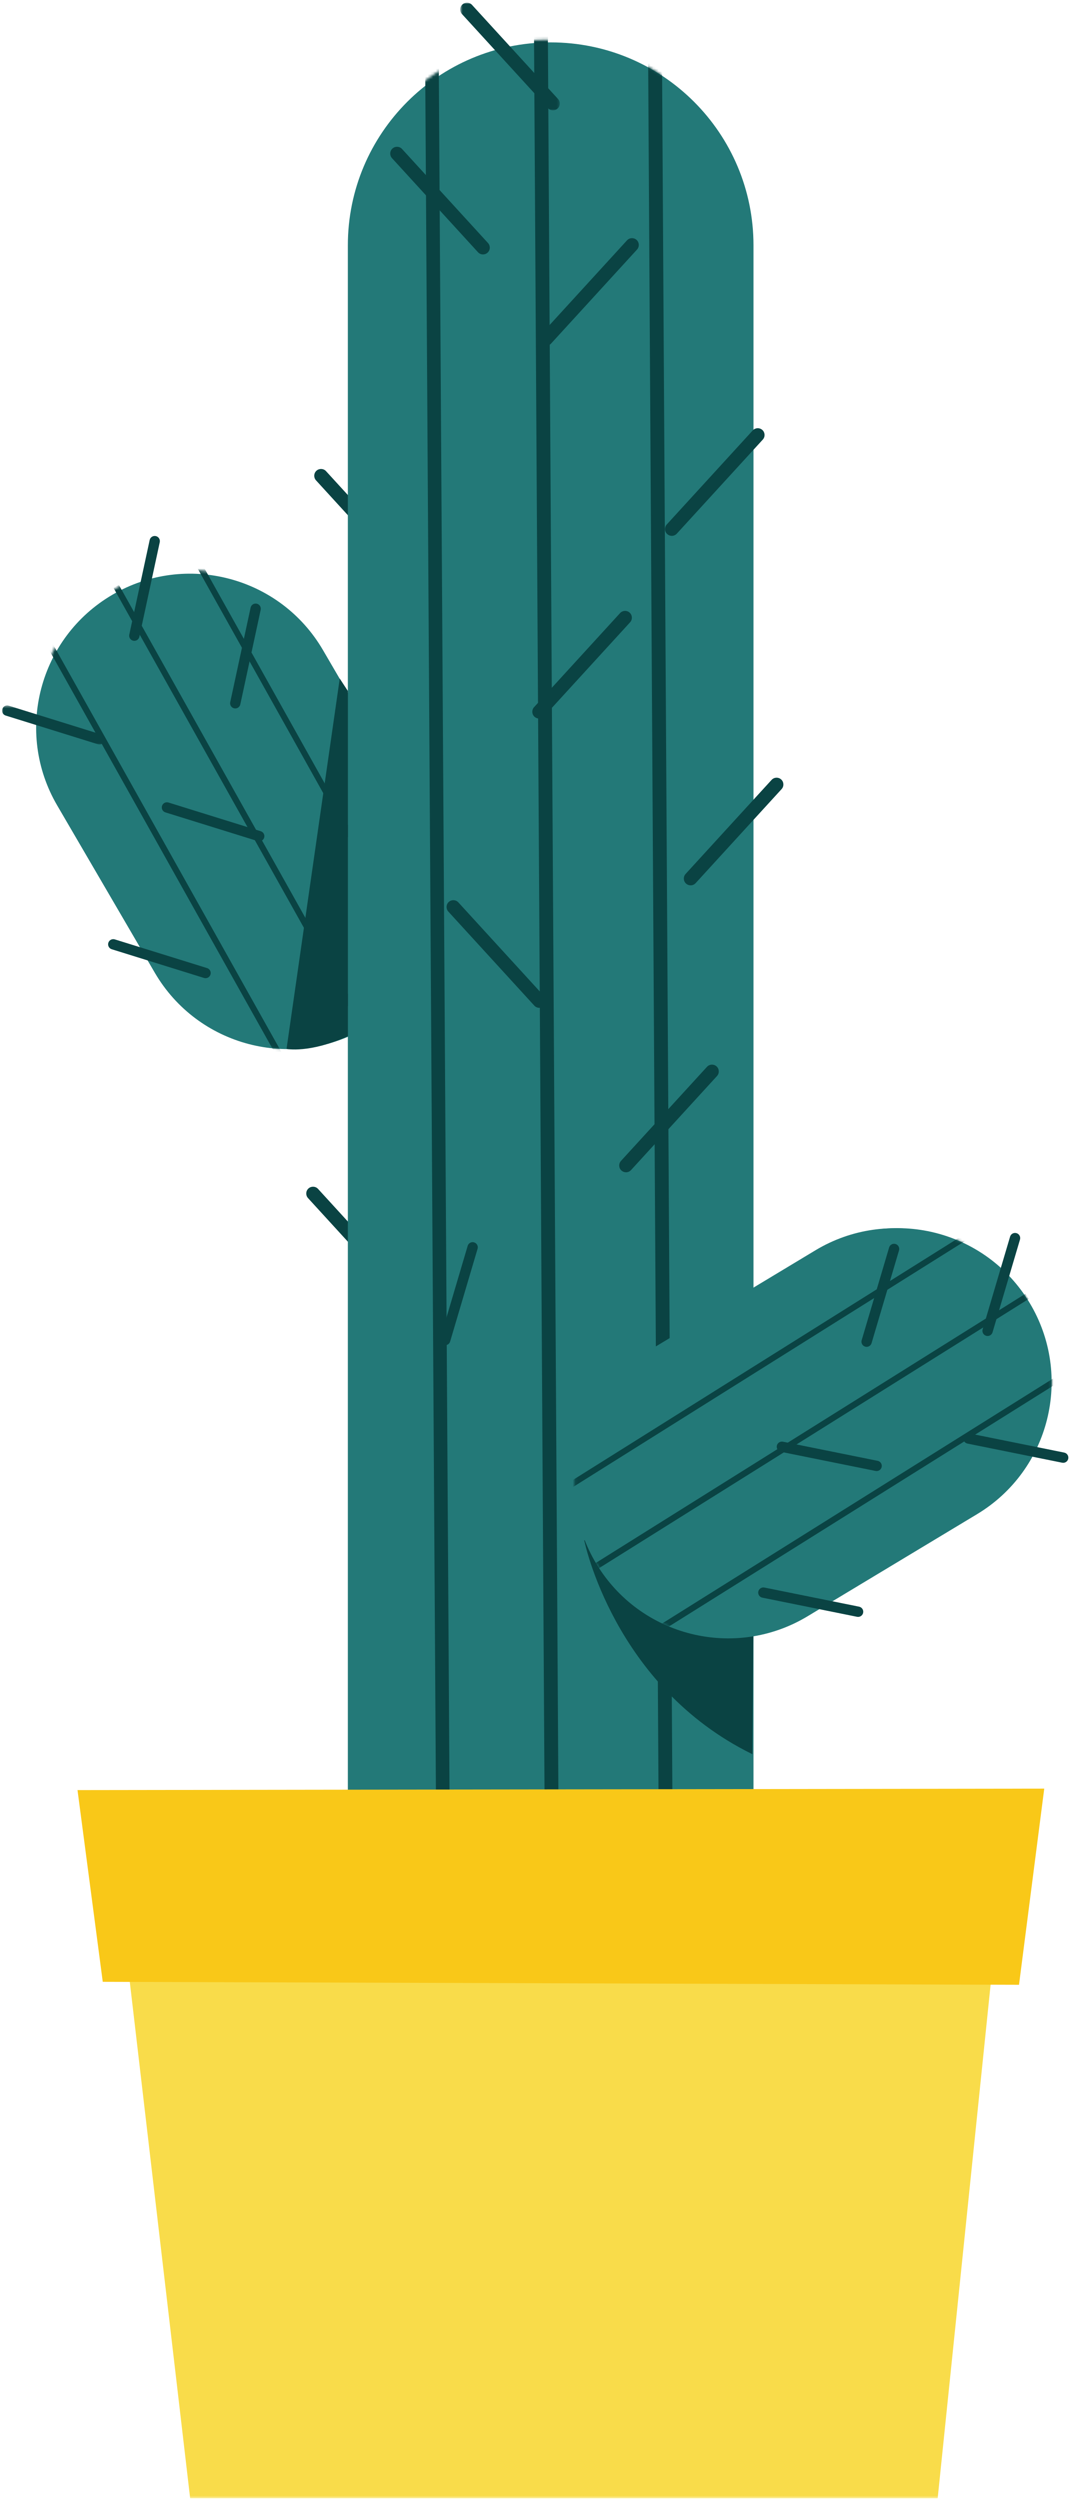 <svg width="399.515px" height="930px" viewBox="49.243 0 399.515 930" fill="none" xmlns="http://www.w3.org/2000/svg"><g id="Small Objects/Plant 2"><g id="Group 109"><g id="Group 9"><path id="Fill 1" fill-rule="evenodd" clip-rule="evenodd" d="M199.3 402.13C198.613 402.13 197.93 401.853 197.431 401.307L165.418 366.316C164.474 365.284 164.545 363.682 165.576 362.738C166.611 361.794 168.212 361.866 169.155 362.897L201.167 397.888C202.112 398.92 202.04 400.522 201.009 401.466C200.523 401.91 199.91 402.13 199.3 402.13" fill="#0A4343"/><path id="Fill 3" fill-rule="evenodd" clip-rule="evenodd" d="M200.788 214.521C200.101 214.521 199.418 214.244 198.919 213.698L166.906 178.707C165.962 177.675 166.033 176.073 167.064 175.129C168.099 174.185 169.7 174.257 170.643 175.288L202.655 210.278C203.6 211.31 203.528 212.912 202.497 213.856C202.011 214.3 201.398 214.521 200.788 214.521" fill="#0A4343"/><path id="Fill 5" fill-rule="evenodd" clip-rule="evenodd" d="M197.812 481.543C197.125 481.543 196.442 481.266 195.943 480.72L163.93 445.729C162.986 444.697 163.057 443.095 164.088 442.151C165.123 441.207 166.724 441.279 167.667 442.31L199.679 477.301C200.624 478.333 200.552 479.935 199.521 480.879C199.035 481.323 198.422 481.543 197.812 481.543" fill="#0A4343"/><path id="Fill 7" fill-rule="evenodd" clip-rule="evenodd" d="M185.248 382.462V382.462C212.577 366.505 221.795 331.415 205.839 304.087L169.492 241.838C153.535 214.51 118.445 205.292 91.117 221.248V221.249C63.788 237.205 54.569 272.295 70.525 299.624L106.873 361.872C122.83 389.2 157.92 398.419 185.248 382.462" fill="#237978"/></g><g id="Group 19"><g id="Group 12"><mask id="mask0_406_32162" style="mask-type:luminance" maskUnits="userSpaceOnUse" x="62" y="212" width="152" height="179"><path id="Clip 11" fill-rule="evenodd" clip-rule="evenodd" d="M90.558 219.827C63.229 235.784 54.01 270.874 69.967 298.203V298.203L107.12 361.832C123.076 389.161 158.166 398.378 185.496 382.422V382.422C212.823 366.465 222.042 331.375 206.085 304.047V304.047L168.933 240.418C158.281 222.175 139.1 212.002 119.396 212V212C109.584 212 99.644 214.522 90.558 219.827V219.827Z" fill="white"/></mask><g mask="url(#mask0_406_32162)"><path id="Fill 10" fill-rule="evenodd" clip-rule="evenodd" d="M211.208 369.41L119.441 205.461L121.4 204.365L213.167 368.313L211.208 369.41Z" fill="#0A4343"/></g></g><g id="Group 15"><mask id="mask1_406_32162" style="mask-type:luminance" maskUnits="userSpaceOnUse" x="62" y="212" width="152" height="179"><path id="Clip 14" fill-rule="evenodd" clip-rule="evenodd" d="M90.558 219.827C63.229 235.784 54.01 270.874 69.967 298.203V298.203L107.12 361.832C123.076 389.161 158.166 398.378 185.496 382.422V382.422C212.823 366.465 222.042 331.375 206.085 304.047V304.047L168.933 240.418C158.281 222.175 139.1 212.002 119.396 212V212C109.584 212 99.644 214.522 90.558 219.827V219.827Z" fill="white"/></mask><g mask="url(#mask1_406_32162)"><path id="Fill 13" fill-rule="evenodd" clip-rule="evenodd" d="M186.959 388.978L91.512 218.727L93.508 217.607L188.955 387.859L186.959 388.978Z" fill="#0A4343"/></g></g><g id="Group 18"><mask id="mask2_406_32162" style="mask-type:luminance" maskUnits="userSpaceOnUse" x="62" y="212" width="152" height="179"><path id="Clip 17" fill-rule="evenodd" clip-rule="evenodd" d="M90.558 219.827C63.229 235.784 54.01 270.874 69.967 298.203V298.203L107.12 361.832C123.076 389.161 158.166 398.378 185.496 382.422V382.422C212.823 366.465 222.042 331.375 206.085 304.047V304.047L168.933 240.418C158.281 222.175 139.1 212.002 119.396 212V212C109.584 212 99.644 214.522 90.558 219.827V219.827Z" fill="white"/></mask><g mask="url(#mask2_406_32162)"><path id="Fill 16" fill-rule="evenodd" clip-rule="evenodd" d="M158.72 404.452L63.273 234.201L65.269 233.081L160.716 403.333L158.72 404.452Z" fill="#0A4343"/></g></g></g><g id="Group 35"><path id="Fill 20" fill-rule="evenodd" clip-rule="evenodd" d="M125.779 363.915C125.59 363.915 125.397 363.887 125.208 363.828L90.844 353.148C89.831 352.833 89.264 351.756 89.58 350.743C89.894 349.728 90.975 349.163 91.985 349.478L126.348 360.158C127.362 360.473 127.928 361.549 127.613 362.563C127.357 363.387 126.598 363.915 125.779 363.915" fill="#0A4343"/><path id="Fill 22" fill-rule="evenodd" clip-rule="evenodd" d="M201.236 331.28C201.101 331.28 200.965 331.266 200.829 331.237C199.792 331.013 199.132 329.99 199.356 328.953L206.944 293.778C207.169 292.739 208.19 292.083 209.228 292.304C210.265 292.528 210.925 293.551 210.702 294.588L203.112 329.763C202.918 330.664 202.122 331.28 201.236 331.28" fill="#0A4343"/><path id="Fill 24" fill-rule="evenodd" clip-rule="evenodd" d="M136.842 263.564C136.707 263.564 136.571 263.55 136.435 263.521C135.398 263.297 134.738 262.274 134.961 261.237L142.551 226.062C142.775 225.023 143.796 224.367 144.834 224.588C145.871 224.812 146.531 225.835 146.307 226.872L138.719 262.047C138.524 262.948 137.728 263.564 136.842 263.564" fill="#0A4343"/><path id="Fill 26" fill-rule="evenodd" clip-rule="evenodd" d="M99.26 238.41C99.125 238.41 98.989 238.396 98.853 238.367C97.816 238.143 97.156 237.12 97.38 236.083L104.97 200.907C105.194 199.869 106.223 199.213 107.253 199.434C108.29 199.658 108.95 200.68 108.726 201.718L101.136 236.893C100.942 237.794 100.146 238.41 99.26 238.41" fill="#0A4343"/><path id="Fill 28" fill-rule="evenodd" clip-rule="evenodd" d="M145.763 312.998C145.574 312.998 145.381 312.97 145.192 312.911L110.828 302.23C109.815 301.915 109.248 300.839 109.564 299.825C109.879 298.811 110.958 298.246 111.969 298.56L146.332 309.241C147.346 309.556 147.912 310.632 147.597 311.646C147.341 312.47 146.582 312.998 145.763 312.998" fill="#0A4343"/><g id="Group 32"><mask id="mask3_406_32162" style="mask-type:luminance" maskUnits="userSpaceOnUse" x="50" y="262" width="39" height="15"><path id="Clip 31" fill-rule="evenodd" clip-rule="evenodd" d="M50 262.451H88.209V276.975H50V262.451Z" fill="white"/></mask><g mask="url(#mask3_406_32162)"><path id="Fill 30" fill-rule="evenodd" clip-rule="evenodd" d="M86.287 276.975C86.099 276.975 85.906 276.947 85.716 276.888L51.352 266.208C50.339 265.893 49.772 264.816 50.087 263.803C50.401 262.788 51.483 262.223 52.492 262.538L86.856 273.218C87.871 273.533 88.436 274.609 88.121 275.623C87.865 276.447 87.106 276.975 86.287 276.975" fill="#0A4343"/></g></g><path id="Fill 33" fill-rule="evenodd" clip-rule="evenodd" d="M254.276 742.627V742.627C212.569 742.627 178.758 708.816 178.758 667.109V91.285C178.758 49.578 212.569 15.767 254.276 15.767C295.984 15.767 329.795 49.578 329.795 91.285V667.109C329.795 708.816 295.984 742.627 254.276 742.627" fill="#237978"/></g><g id="Group 45"><g id="Group 38"><mask id="mask4_406_32162" style="mask-type:luminance" maskUnits="userSpaceOnUse" x="177" y="14" width="152" height="728"><path id="Clip 37" fill-rule="evenodd" clip-rule="evenodd" d="M177.445 90.297V666.121C177.445 707.828 211.256 741.639 252.963 741.639V741.639C294.67 741.639 328.48 707.828 328.48 666.121V666.121V90.297C328.48 48.589 294.67 14.779 252.963 14.779V14.779C211.256 14.779 177.445 48.589 177.445 90.297V90.297Z" fill="white"/></mask><g mask="url(#mask4_406_32162)"><path id="Fill 36" fill-rule="evenodd" clip-rule="evenodd" d="M212.04 745.476L207.531 20.276L212.596 20.245L217.104 745.445L212.04 745.476Z" fill="#0A4343"/></g></g><g id="Group 41"><mask id="mask5_406_32162" style="mask-type:luminance" maskUnits="userSpaceOnUse" x="177" y="14" width="152" height="728"><path id="Clip 40" fill-rule="evenodd" clip-rule="evenodd" d="M177.445 90.297V666.121C177.445 707.828 211.256 741.639 252.963 741.639V741.639C294.67 741.639 328.48 707.828 328.48 666.121V666.121V90.297C328.48 48.589 294.67 14.779 252.963 14.779V14.779C211.256 14.779 177.445 48.589 177.445 90.297V90.297Z" fill="white"/></mask><g mask="url(#mask5_406_32162)"><path id="Fill 39" fill-rule="evenodd" clip-rule="evenodd" d="M252.567 763.509L248.059 10.133L253.221 10.101L257.729 763.478L252.567 763.509Z" fill="#0A4343"/></g></g><g id="Group 44"><mask id="mask6_406_32162" style="mask-type:luminance" maskUnits="userSpaceOnUse" x="177" y="14" width="152" height="728"><path id="Clip 43" fill-rule="evenodd" clip-rule="evenodd" d="M177.445 90.297V666.121C177.445 707.828 211.256 741.639 252.963 741.639V741.639C294.67 741.639 328.48 707.828 328.48 666.121V666.121V90.297C328.48 48.589 294.67 14.779 252.963 14.779V14.779C211.256 14.779 177.445 48.589 177.445 90.297V90.297Z" fill="white"/></mask><g mask="url(#mask6_406_32162)"><path id="Fill 42" fill-rule="evenodd" clip-rule="evenodd" d="M294.988 760.128L290.48 6.752L295.642 6.721L300.15 760.097L294.988 760.128Z" fill="#0A4343"/></g></g></g><g id="Group 69"><path id="Fill 46" fill-rule="evenodd" clip-rule="evenodd" d="M229.082 94.659C228.395 94.659 227.712 94.382 227.213 93.836L195.199 58.845C194.255 57.813 194.326 56.211 195.357 55.267C196.391 54.323 197.993 54.395 198.936 55.426L230.949 90.417C231.894 91.449 231.822 93.051 230.791 93.995C230.305 94.439 229.692 94.659 229.082 94.659" fill="#0A4343"/><g id="Group 50"><mask id="mask7_406_32162" style="mask-type:luminance" maskUnits="userSpaceOnUse" x="220" y="1" width="38" height="41"><path id="Clip 49" fill-rule="evenodd" clip-rule="evenodd" d="M220.594 1H257.671V41.056H220.594V1Z" fill="white"/></mask><g mask="url(#mask7_406_32162)"><path id="Fill 48" fill-rule="evenodd" clip-rule="evenodd" d="M255.14 41.056C254.453 41.056 253.77 40.779 253.271 40.233L221.258 5.242C220.314 4.21 220.385 2.608 221.416 1.664C222.451 0.72 224.053 0.792 224.994 1.823L257.007 36.814C257.952 37.846 257.88 39.448 256.849 40.392C256.363 40.836 255.75 41.056 255.14 41.056" fill="#0A4343"/></g></g><path id="Fill 51" fill-rule="evenodd" clip-rule="evenodd" d="M250.054 374.946C249.367 374.946 248.684 374.669 248.185 374.123L216.172 339.132C215.228 338.1 215.299 336.498 216.33 335.554C217.365 334.61 218.966 334.682 219.908 335.713L251.921 370.704C252.866 371.736 252.794 373.338 251.763 374.282C251.277 374.726 250.664 374.946 250.054 374.946" fill="#0A4343"/><path id="Fill 53" fill-rule="evenodd" clip-rule="evenodd" d="M282.328 436.126C281.718 436.126 281.105 435.906 280.619 435.462C279.588 434.518 279.516 432.916 280.461 431.884L312.474 396.893C313.417 395.862 315.018 395.79 316.053 396.734C317.084 397.678 317.155 399.28 316.211 400.312L284.197 435.303C283.698 435.849 283.015 436.126 282.328 436.126" fill="#0A4343"/><path id="Fill 55" fill-rule="evenodd" clip-rule="evenodd" d="M299.375 199.356C298.765 199.356 298.152 199.136 297.666 198.692C296.635 197.748 296.563 196.146 297.508 195.114L329.521 160.123C330.462 159.092 332.064 159.02 333.099 159.964C334.13 160.908 334.201 162.51 333.257 163.542L301.244 198.533C300.745 199.079 300.062 199.356 299.375 199.356" fill="#0A4343"/><path id="Fill 57" fill-rule="evenodd" clip-rule="evenodd" d="M252.547 128.654C251.937 128.654 251.324 128.434 250.838 127.99C249.807 127.046 249.735 125.444 250.68 124.412L282.693 89.421C283.636 88.389 285.237 88.317 286.272 89.262C287.303 90.206 287.374 91.808 286.43 92.84L254.416 127.831C253.917 128.377 253.234 128.654 252.547 128.654" fill="#0A4343"/><path id="Fill 59" fill-rule="evenodd" clip-rule="evenodd" d="M249.969 267.322C249.359 267.322 248.746 267.102 248.26 266.658C247.229 265.714 247.157 264.112 248.102 263.08L280.115 228.089C281.057 227.057 282.658 226.985 283.693 227.929C284.724 228.874 284.795 230.476 283.851 231.508L251.838 266.499C251.339 267.045 250.656 267.322 249.969 267.322" fill="#0A4343"/><path id="Fill 61" fill-rule="evenodd" clip-rule="evenodd" d="M306.383 329.376C305.773 329.376 305.16 329.156 304.674 328.712C303.643 327.768 303.571 326.166 304.516 325.134L336.529 290.143C337.471 289.112 339.072 289.04 340.107 289.984C341.138 290.928 341.209 292.53 340.265 293.562L308.252 328.553C307.753 329.099 307.07 329.376 306.383 329.376" fill="#0A4343"/><path id="Fill 63" fill-rule="evenodd" clip-rule="evenodd" d="M266.754 572.968C266.754 572.968 277.614 627.271 329.383 652.612L329.744 605.911L266.754 572.968Z" fill="#0A4343"/><path id="Fill 65" fill-rule="evenodd" clip-rule="evenodd" d="M271.532 580.973V580.973C255.213 553.86 263.962 518.65 291.075 502.33L352.833 465.157C379.946 448.837 415.156 457.587 431.476 484.7C447.796 511.813 439.047 547.023 411.933 563.343L350.176 600.516C323.062 616.836 287.852 608.086 271.532 580.973" fill="#237978"/><path id="Fill 67" fill-rule="evenodd" clip-rule="evenodd" d="M271.274 581.764V581.764C254.954 554.65 263.704 519.441 290.817 503.121L353.945 465.123C381.058 448.803 416.268 457.553 432.587 484.666C448.908 511.78 440.158 546.989 413.045 563.309L349.917 601.307C322.803 617.627 287.593 608.877 271.274 581.764" fill="#237978"/></g><g id="Group 88"><g id="Group 72"><mask id="mask8_406_32162" style="mask-type:luminance" maskUnits="userSpaceOnUse" x="263" y="456" width="178" height="154"><path id="Clip 71" fill-rule="evenodd" clip-rule="evenodd" d="M353.941 465.123L290.813 503.121C263.7 519.441 254.95 554.65 271.27 581.763V581.763V581.764C287.589 608.877 322.799 617.626 349.912 601.307V601.307L413.04 563.309C440.153 546.989 448.904 511.779 432.585 484.666V484.666C421.83 466.798 402.875 456.905 383.438 456.907V456.907C373.378 456.908 363.186 459.558 353.941 465.123" fill="white"/></mask><g mask="url(#mask8_406_32162)"><path id="Fill 70" fill-rule="evenodd" clip-rule="evenodd" d="M413.541 457.251L254.359 557.058Z" fill="#F52936"/></g></g><g id="Group 75"><mask id="mask9_406_32162" style="mask-type:luminance" maskUnits="userSpaceOnUse" x="263" y="456" width="178" height="154"><path id="Clip 74" fill-rule="evenodd" clip-rule="evenodd" d="M353.941 465.123L290.813 503.121C263.7 519.441 254.95 554.65 271.27 581.763V581.763V581.764C287.589 608.877 322.799 617.626 349.912 601.307V601.307L413.04 563.309C440.153 546.989 448.904 511.779 432.585 484.666V484.666C421.83 466.798 402.875 456.905 383.438 456.907V456.907C373.378 456.908 363.186 459.558 353.941 465.123V465.123Z" fill="white"/></mask><g mask="url(#mask9_406_32162)"><path id="Fill 73" fill-rule="evenodd" clip-rule="evenodd" d="M254.955 558.009L253.762 556.107L412.943 456.3L414.137 458.202L254.955 558.009Z" fill="#0A4343"/></g></g><g id="Group 78"><mask id="mask10_406_32162" style="mask-type:luminance" maskUnits="userSpaceOnUse" x="263" y="456" width="178" height="154"><path id="Clip 77" fill-rule="evenodd" clip-rule="evenodd" d="M353.941 465.123L290.813 503.121C263.7 519.441 254.95 554.65 271.27 581.763V581.763V581.764C287.589 608.877 322.799 617.626 349.912 601.307V601.307L413.04 563.309C440.153 546.989 448.904 511.779 432.585 484.666V484.666C421.83 466.798 402.875 456.905 383.438 456.907V456.907C373.378 456.908 363.186 459.558 353.941 465.123" fill="white"/></mask><g mask="url(#mask10_406_32162)"><path id="Fill 76" fill-rule="evenodd" clip-rule="evenodd" d="M431.666 482.273L266.23 585.844Z" fill="#F52936"/></g></g><g id="Group 81"><mask id="mask11_406_32162" style="mask-type:luminance" maskUnits="userSpaceOnUse" x="263" y="456" width="178" height="154"><path id="Clip 80" fill-rule="evenodd" clip-rule="evenodd" d="M353.941 465.123L290.813 503.121C263.7 519.441 254.95 554.65 271.27 581.763V581.763V581.764C287.589 608.877 322.799 617.626 349.912 601.307V601.307L413.04 563.309C440.153 546.989 448.904 511.779 432.585 484.666V484.666C421.83 466.798 402.875 456.905 383.438 456.907V456.907C373.378 456.908 363.186 459.558 353.941 465.123V465.123Z" fill="white"/></mask><g mask="url(#mask11_406_32162)"><path id="Fill 79" fill-rule="evenodd" clip-rule="evenodd" d="M266.84 586.814L265.625 584.874L431.061 481.303L432.276 483.243L266.84 586.814Z" fill="#0A4343"/></g></g><g id="Group 84"><mask id="mask12_406_32162" style="mask-type:luminance" maskUnits="userSpaceOnUse" x="263" y="456" width="178" height="154"><path id="Clip 83" fill-rule="evenodd" clip-rule="evenodd" d="M353.941 465.123L290.813 503.121C263.7 519.441 254.95 554.65 271.27 581.763V581.763V581.764C287.589 608.877 322.799 617.626 349.912 601.307V601.307L413.04 563.309C440.153 546.989 448.904 511.779 432.585 484.666V484.666C421.83 466.798 402.875 456.905 383.438 456.907V456.907C373.378 456.908 363.186 459.558 353.941 465.123" fill="white"/></mask><g mask="url(#mask12_406_32162)"><path id="Fill 82" fill-rule="evenodd" clip-rule="evenodd" d="M449.018 509.399L283.582 612.97Z" fill="#F52936"/></g></g><g id="Group 87"><mask id="mask13_406_32162" style="mask-type:luminance" maskUnits="userSpaceOnUse" x="263" y="456" width="178" height="154"><path id="Clip 86" fill-rule="evenodd" clip-rule="evenodd" d="M353.941 465.123L290.813 503.121C263.7 519.441 254.95 554.65 271.27 581.763V581.763V581.764C287.589 608.877 322.799 617.626 349.912 601.307V601.307L413.04 563.309C440.153 546.989 448.904 511.779 432.585 484.666V484.666C421.83 466.798 402.875 456.905 383.438 456.907V456.907C373.378 456.908 363.186 459.558 353.941 465.123V465.123Z" fill="white"/></mask><g mask="url(#mask13_406_32162)"><path id="Fill 85" fill-rule="evenodd" clip-rule="evenodd" d="M284.188 613.94L282.973 612L448.409 508.429L449.624 510.369L284.188 613.94Z" fill="#0A4343"/></g></g></g><g id="Group 108"><path id="Fill 89" fill-rule="evenodd" clip-rule="evenodd" d="M368.744 601.536C368.618 601.536 368.49 601.524 368.362 601.498L333.089 594.378C332.048 594.168 331.375 593.155 331.585 592.114C331.795 591.075 332.814 590.403 333.848 590.611L369.122 597.73C370.163 597.94 370.836 598.954 370.626 599.994C370.441 600.906 369.64 601.536 368.744 601.536" fill="#0A4343"/><path id="Fill 91" fill-rule="evenodd" clip-rule="evenodd" d="M214.998 500.465C214.817 500.465 214.634 500.439 214.451 500.385C213.434 500.084 212.853 499.014 213.154 497.997L223.375 463.494C223.677 462.477 224.741 461.895 225.764 462.198C226.781 462.499 227.361 463.569 227.061 464.586L216.84 499.089C216.592 499.924 215.827 500.465 214.998 500.465" fill="#0A4343"/><path id="Fill 93" fill-rule="evenodd" clip-rule="evenodd" d="M371.916 501.068C371.735 501.068 371.552 501.042 371.369 500.988C370.352 500.687 369.771 499.617 370.072 498.6L380.293 464.097C380.595 463.079 381.657 462.498 382.682 462.8C383.699 463.102 384.279 464.171 383.979 465.189L373.758 499.692C373.51 500.527 372.745 501.068 371.916 501.068" fill="#0A4343"/><path id="Fill 95" fill-rule="evenodd" clip-rule="evenodd" d="M416.959 497.032C416.778 497.032 416.595 497.006 416.412 496.952C415.395 496.651 414.814 495.581 415.115 494.564L425.335 460.061C425.637 459.044 426.704 458.461 427.724 458.765C428.741 459.066 429.321 460.136 429.021 461.153L418.801 495.656C418.553 496.491 417.788 497.032 416.959 497.032" fill="#0A4343"/><path id="Fill 97" fill-rule="evenodd" clip-rule="evenodd" d="M375.643 547.276C375.517 547.276 375.389 547.264 375.261 547.238L339.988 540.118C338.947 539.908 338.274 538.895 338.484 537.854C338.695 536.815 339.711 536.142 340.747 536.351L376.021 543.47C377.062 543.68 377.735 544.694 377.525 545.734C377.34 546.646 376.539 547.276 375.643 547.276" fill="#0A4343"/><path id="Fill 99" fill-rule="evenodd" clip-rule="evenodd" d="M445.111 544.21C444.985 544.21 444.857 544.198 444.729 544.172L409.456 537.053C408.415 536.843 407.742 535.829 407.952 534.789C408.162 533.749 409.18 533.077 410.215 533.285L445.489 540.404C446.53 540.614 447.203 541.628 446.993 542.668C446.808 543.58 446.007 544.21 445.111 544.21" fill="#0A4343"/><path id="Fill 101" fill-rule="evenodd" clip-rule="evenodd" d="M175.743 252.446L155.93 390.225C155.93 390.225 164.375 391.964 178.781 385.506V257.087L175.743 252.446Z" fill="#0A4343"/><g id="Group 105"><mask id="mask14_406_32162" style="mask-type:luminance" maskUnits="userSpaceOnUse" x="89" y="670" width="337" height="260"><path id="Clip 104" fill-rule="evenodd" clip-rule="evenodd" d="M89.715 670.168H425.092V929.471H89.715V670.168Z" fill="white"/></mask><g mask="url(#mask14_406_32162)"><path id="Fill 103" fill-rule="evenodd" clip-rule="evenodd" d="M89.715 670.168L120.047 929.468L398.37 929.471L425.092 670.404L89.715 670.168Z" fill="#F9DC4A"/></g></g><path id="Fill 106" fill-rule="evenodd" clip-rule="evenodd" d="M78.102 665.967L87.502 737.294L428.654 738.4L438.054 665.414L78.102 665.967Z" fill="#F9C818"/></g></g></g></svg>